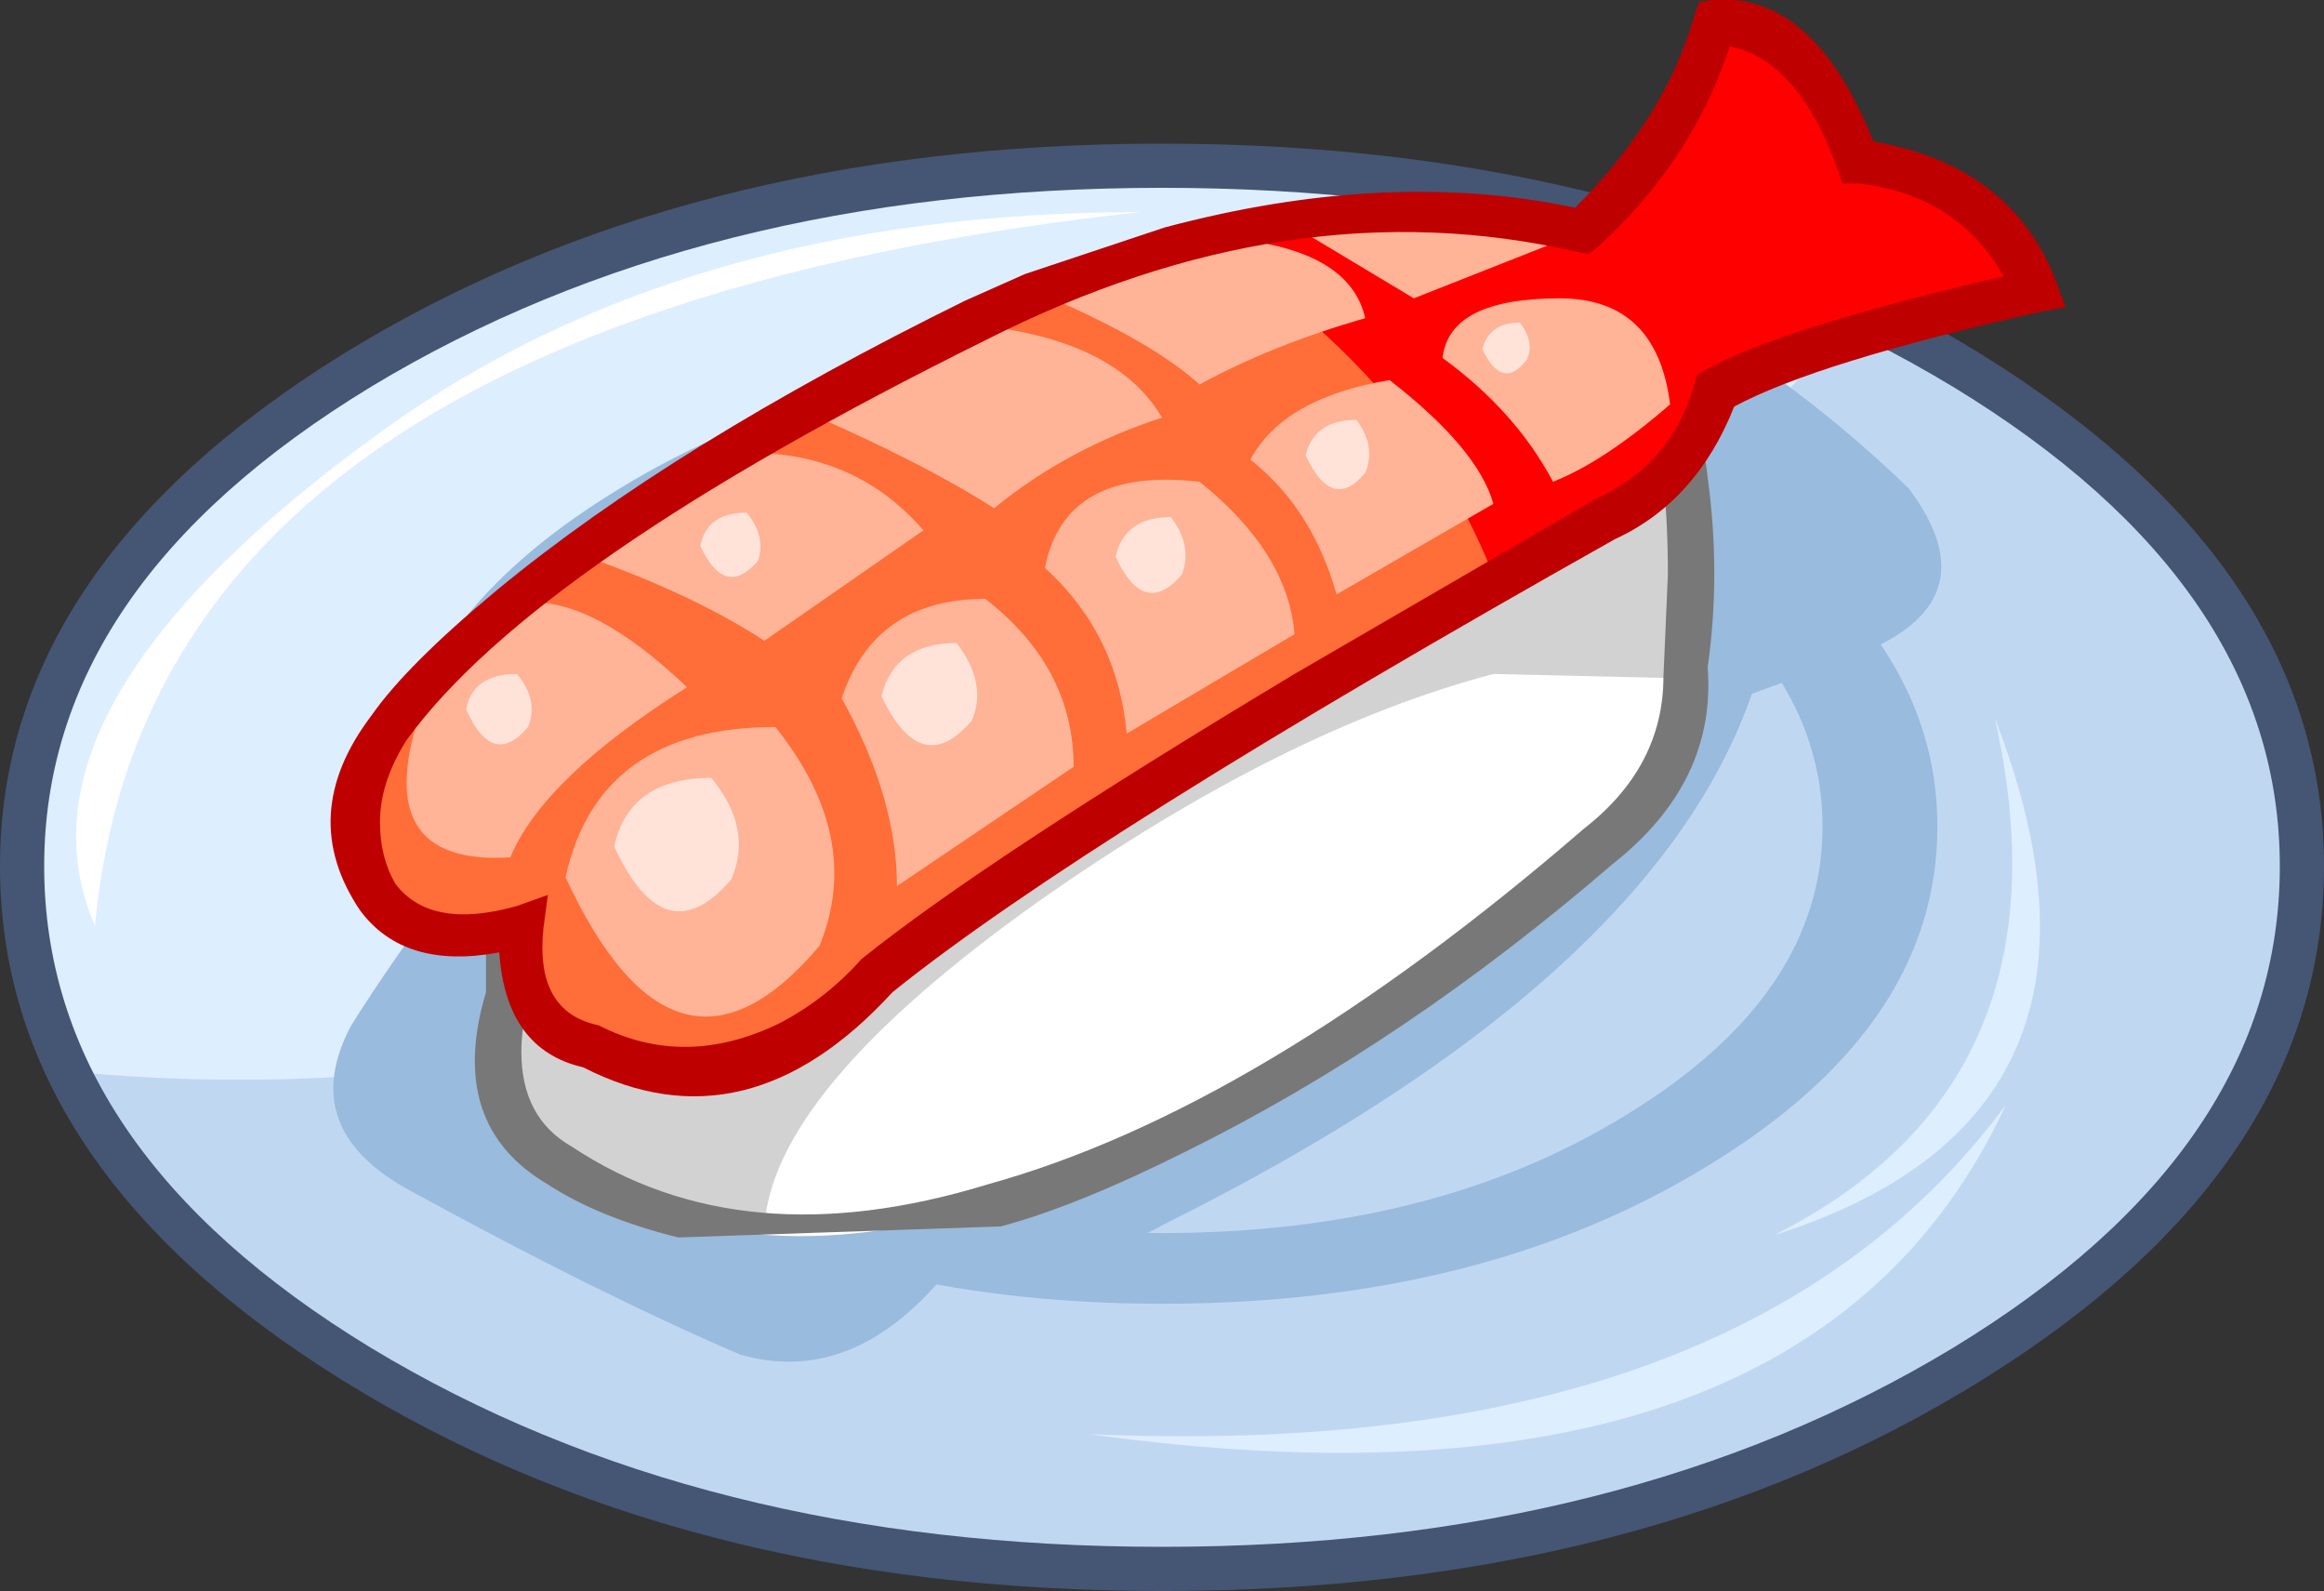 <?xml version="1.0" encoding="UTF-8" standalone="no"?>
<svg xmlns:xlink="http://www.w3.org/1999/xlink" height="36.0px" width="52.6px" xmlns="http://www.w3.org/2000/svg">
  <rect width="100%" height="100%" fill="#333333" stroke="none"/>
  <g transform="matrix(1.0, 0.0, 0.0, 1.0, 0.0, 0.0)">
    <path d="M44.55 8.4 Q52.1 13.05 52.1 19.6 52.1 26.2 44.55 30.85 37.0 35.5 26.3 35.5 15.6 35.5 8.05 30.85 0.5 26.2 0.5 19.6 0.5 13.05 8.05 8.4 15.6 3.75 26.3 3.75 37.0 3.75 44.55 8.4" fill="#c0d7f2" fill-rule="evenodd" stroke="none"/>
    <path d="M42.05 7.05 Q34.95 15.5 23.85 20.3 12.45 25.3 1.65 24.25 0.5 21.95 0.5 19.6 0.5 13.05 8.05 8.4 15.6 3.75 26.3 3.75 35.2 3.75 42.05 7.05" fill="#ddeeff" fill-rule="evenodd" stroke="none"/>
    <path d="M43.85 18.7 Q43.85 23.2 38.7 26.35 33.6 29.5 26.3 29.5 19.05 29.5 13.95 26.35 8.8 23.2 8.8 18.7 8.8 14.25 13.95 11.1 19.05 7.95 26.3 7.95 33.6 7.95 38.7 11.1 43.85 14.25 43.85 18.7" fill="#99bbdd" fill-rule="evenodd" stroke="none"/>
    <path d="M8.4 30.5 Q15.85 35.0 26.3 35.0 36.75 35.0 44.2 30.5 51.6 26.0 51.6 19.6 51.6 13.25 44.2 8.75 36.75 4.25 26.3 4.25 15.85 4.25 8.4 8.75 1.0 13.25 1.0 19.6 1.0 26.0 8.4 30.5 M7.7 8.05 Q15.45 3.25 26.3 3.25 37.15 3.25 44.9 8.05 52.6 12.85 52.6 19.6 52.6 26.4 44.9 31.2 37.2 36.0 26.3 36.0 15.4 36.0 7.7 31.2 0.0 26.4 0.0 19.6 0.0 12.85 7.7 8.05" fill="#455574" fill-rule="evenodd" stroke="none"/>
    <path d="M41.25 18.7 Q41.25 22.5 36.85 25.2 32.5 27.9 26.3 27.9 20.1 27.9 15.75 25.2 11.4 22.55 11.4 18.7 11.4 14.9 15.75 12.2 20.15 9.5 26.3 9.5 32.5 9.5 36.85 12.2 41.25 14.9 41.25 18.7" fill="#c0d7f2" fill-rule="evenodd" stroke="none"/>
    <path d="M41.95 14.85 L39.65 15.7 Q37.4 22.2 26.35 27.7 24.2 28.9 21.25 29.0 19.2 31.35 16.75 30.65 13.5 29.25 9.3 26.95 6.7 25.55 7.95 23.2 15.85 10.7 30.9 5.95 33.15 4.8 35.75 5.9 39.95 7.9 43.2 11.05 45.15 13.65 41.95 14.85" fill="#99bbdd" fill-rule="evenodd" stroke="none"/>
    <path d="M25.8 4.8 Q3.4 7.25 2.15 20.95 0.0 16.0 8.65 9.75 15.5 4.8 25.8 4.8" fill="#ffffff" fill-rule="evenodd" stroke="none"/>
    <path d="M24.65 32.45 Q39.4 33.1 45.4 25.0 40.9 34.7 24.65 32.45" fill="#ddeeff" fill-rule="evenodd" stroke="none"/>
    <path d="M45.15 16.25 Q48.65 25.25 40.15 27.95 47.0 24.5 45.15 16.25" fill="#ddeeff" fill-rule="evenodd" stroke="none"/>
    <path d="M11.5 18.1 L36.0 7.05 Q39.0 7.65 38.15 15.1 38.3 17.5 36.15 19.15 28.65 25.6 22.5 27.25 16.65 29.05 12.65 26.35 10.65 25.15 11.5 22.6 L11.5 18.1" fill="#ffffff" fill-rule="evenodd" stroke="none"/>
    <path d="M38.15 15.1 L38.15 15.35 33.8 15.25 Q29.05 16.5 23.5 20.4 17.45 24.7 17.3 27.8 14.4 27.55 12.65 26.35 10.65 25.15 11.5 22.6 L11.5 18.1 36.0 7.05 Q39.0 7.65 38.15 15.1" fill="#d2d2d2" fill-rule="evenodd" stroke="none"/>
    <path d="M36.1 6.55 Q38.2 6.95 38.65 10.8 38.95 13.0 38.65 15.1 38.85 17.7 36.5 19.55 31.8 23.6 26.85 26.05 24.35 27.3 22.65 27.75 L15.35 28.0 Q13.55 27.55 12.4 26.8 10.1 25.45 11.0 22.45 L11.0 17.8 35.9 6.5 36.1 6.55 M37.65 15.3 L37.75 13.0 Q37.75 8.1 36.0 7.55 L12.0 18.45 12.0 22.7 11.95 22.75 Q11.8 23.25 11.8 23.8 11.8 25.3 12.95 25.95 16.8 28.5 22.35 26.8 28.5 25.1 35.85 18.75 37.65 17.35 37.65 15.3" fill="#787878" fill-rule="evenodd" stroke="none"/>
    <path d="M38.8 0.5 Q40.8 0.3 42.05 3.65 45.05 3.9 46.05 6.6 40.3 7.95 38.8 8.85 38.3 10.85 36.3 11.75 24.3 18.5 19.8 22.1 16.8 25.45 13.3 23.65 11.55 23.2 11.8 20.95 9.55 21.65 8.55 20.3 6.8 18.5 8.8 16.45 11.55 12.4 22.05 7.25 29.05 3.65 35.8 5.25 38.05 3.2 38.8 0.5" fill="#ff6d38" fill-rule="evenodd" stroke="none"/>
    <path d="M42.05 3.65 Q45.05 3.9 46.05 6.6 40.3 7.95 38.8 8.85 38.3 10.85 36.3 11.75 L33.85 13.15 Q32.1 8.55 27.2 5.45 32.0 4.3 35.8 5.25 38.05 3.2 38.8 0.5 40.8 0.3 42.05 3.65" fill="#ff0000" fill-rule="evenodd" stroke="none"/>
    <path d="M12.8 19.85 Q13.55 16.45 17.55 16.45 19.55 18.95 18.55 21.4 15.3 25.25 12.8 19.85" fill="#ffb397" fill-rule="evenodd" stroke="none"/>
    <path d="M13.9 19.15 Q14.25 17.6 16.1 17.6 17.05 18.75 16.55 19.9 15.05 21.65 13.9 19.15" fill="#ffe3d9" fill-rule="evenodd" stroke="none"/>
    <path d="M17.3 14.5 Q15.7 13.45 13.15 12.55 L16.7 10.25 Q19.3 10.15 20.9 12.0 L17.3 14.5" fill="#ffb397" fill-rule="evenodd" stroke="none"/>
    <path d="M22.5 11.5 Q20.85 10.45 18.3 9.35 19.95 8.2 22.0 7.35 25.25 7.65 26.3 9.45 24.15 10.15 22.5 11.5" fill="#ffb397" fill-rule="evenodd" stroke="none"/>
    <path d="M27.15 8.7 Q26.1 7.75 23.8 6.75 25.55 5.75 27.85 5.4 30.55 5.65 30.9 7.2 28.8 7.8 27.15 8.7" fill="#ffb397" fill-rule="evenodd" stroke="none"/>
    <path d="M22.3 13.55 Q24.3 15.1 24.3 17.35 L20.3 20.05 Q20.3 18.05 19.05 15.8 19.8 13.55 22.3 13.55" fill="#ffb397" fill-rule="evenodd" stroke="none"/>
    <path d="M27.15 10.9 Q29.15 12.5 29.3 14.35 L25.5 16.6 Q25.3 14.35 23.65 12.85 24.1 10.55 27.15 10.9" fill="#ffb397" fill-rule="evenodd" stroke="none"/>
    <path d="M11.55 19.4 Q8.3 19.6 9.55 16.0 11.3 11.5 15.55 15.55 12.3 17.6 11.55 19.4" fill="#ffb397" fill-rule="evenodd" stroke="none"/>
    <path d="M31.45 8.6 Q33.45 10.15 33.8 11.4 L30.25 13.45 Q29.7 11.5 28.3 10.4 29.05 9.0 31.45 8.6" fill="#ffb397" fill-rule="evenodd" stroke="none"/>
    <path d="M32.65 8.1 Q32.8 6.75 35.3 6.75 37.5 6.75 37.8 9.15 36.3 10.45 35.15 10.9 34.3 9.3 32.65 8.1" fill="#ffb397" fill-rule="evenodd" stroke="none"/>
    <path d="M29.5 5.25 Q31.8 4.5 35.8 5.25 L32.0 6.75 29.5 5.25" fill="#ffb397" fill-rule="evenodd" stroke="none"/>
    <path d="M41.7 4.15 L41.6 3.85 Q40.7 1.35 39.15 1.05 38.3 3.65 36.15 5.6 L35.95 5.75 35.7 5.7 Q29.2 4.2 22.3 7.7 12.1 12.75 9.2 16.75 8.6 17.7 8.6 18.6 8.6 19.4 8.95 20.0 9.75 21.05 11.7 20.5 L12.4 20.25 12.3 21.0 Q12.1 22.9 13.55 23.2 15.5 24.2 17.65 23.15 18.7 22.6 19.5 21.7 22.3 19.45 29.3 15.25 L36.1 11.3 Q37.85 10.5 38.35 8.7 L38.4 8.5 38.55 8.4 Q40.2 7.45 45.35 6.25 44.3 4.4 42.05 4.15 L41.7 4.15 M46.55 6.4 L46.75 6.95 46.2 7.05 Q41.1 8.2 39.25 9.2 38.4 11.35 36.55 12.2 24.55 18.95 20.2 22.45 16.9 26.05 13.2 24.15 11.45 23.75 11.3 21.55 9.15 21.95 8.15 20.6 6.7 18.45 8.4 16.2 9.2 15.05 11.25 13.35 15.25 10.05 21.85 6.8 L23.2 6.2 26.35 5.15 Q31.4 3.8 35.65 4.7 37.7 2.65 38.35 0.35 L38.45 0.05 38.75 0.0 Q41.05 -0.2 42.4 3.2 45.55 3.75 46.55 6.4" fill="#be0000" fill-rule="evenodd" stroke="none"/>
    <path d="M19.95 15.75 Q20.25 14.55 21.65 14.55 22.35 15.45 22.0 16.3 20.85 17.65 19.95 15.75" fill="#ffe3d9" fill-rule="evenodd" stroke="none"/>
    <path d="M15.85 12.35 Q16.0 11.6 16.9 11.6 17.35 12.15 17.15 12.7 16.4 13.55 15.85 12.35" fill="#ffe3d9" fill-rule="evenodd" stroke="none"/>
    <path d="M25.25 12.6 Q25.45 11.7 26.5 11.7 27.0 12.35 26.75 13.0 25.9 14.0 25.25 12.6" fill="#ffe3d9" fill-rule="evenodd" stroke="none"/>
    <path d="M29.55 10.3 Q29.75 9.5 30.7 9.5 31.15 10.1 30.9 10.7 30.15 11.6 29.55 10.3" fill="#ffe3d9" fill-rule="evenodd" stroke="none"/>
    <path d="M33.55 7.9 Q33.7 7.3 34.4 7.3 34.75 7.75 34.55 8.15 34.0 8.85 33.55 7.9" fill="#ffe3d9" fill-rule="evenodd" stroke="none"/>
    <path d="M10.55 16.05 Q10.7 15.25 11.7 15.25 12.2 15.85 11.95 16.45 11.15 17.4 10.55 16.05" fill="#ffe3d9" fill-rule="evenodd" stroke="none"/>
  </g>
</svg>
